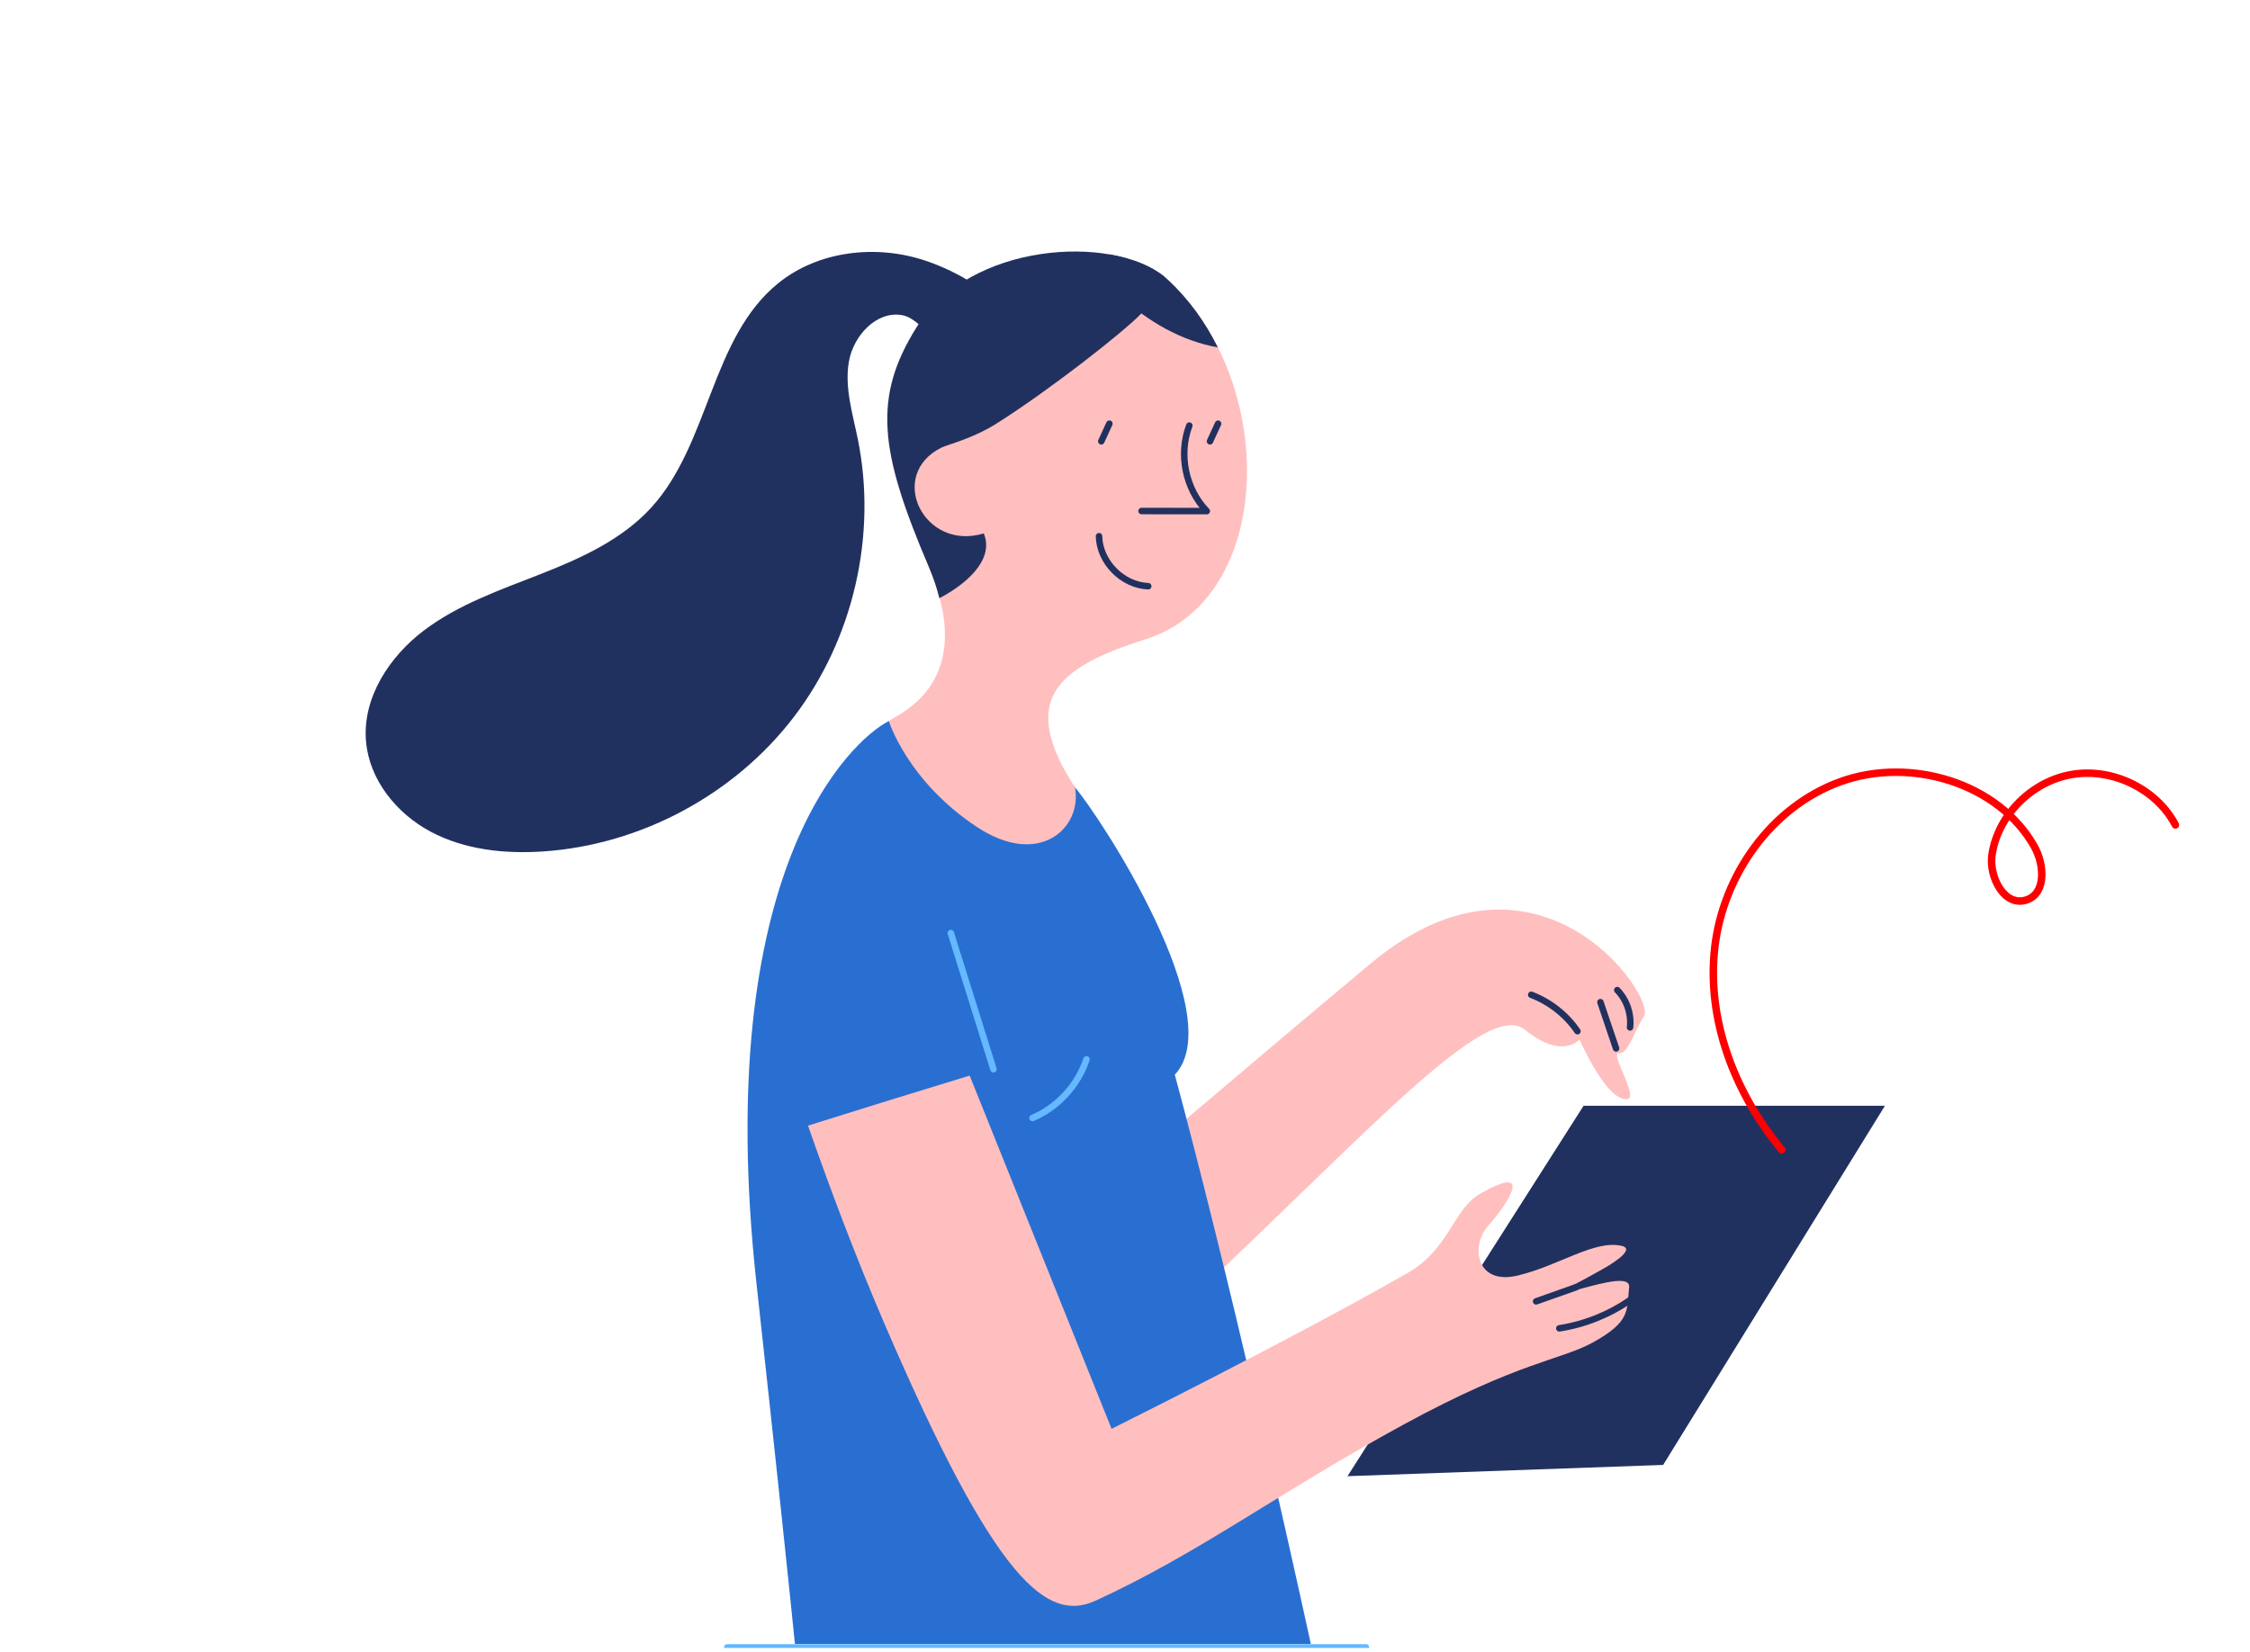 <?xml version="1.0" encoding="UTF-8"?> <svg xmlns="http://www.w3.org/2000/svg" width="226" height="166" viewBox="0 0 226 166" fill="none"><g clip-path="url(#clip0_98_159)"><path d="M135.349 148.31L159.061 111.094H189.332L167.054 147.179L135.349 148.31Z" fill="#21315F"></path><path d="M137.77 96.725C154.491 82.873 166.386 100.111 165.126 102.107C163.904 104.035 163.524 106.016 162.507 105.811C161.892 106.115 164.572 110.229 163.479 110.419C161.938 110.677 159.941 107.253 158.643 104.437C158.643 104.437 156.958 106.525 153.171 103.458C149.315 100.338 137.42 113.781 120.273 129.858L118.482 112.992C118.49 112.999 131.834 101.652 137.77 96.725Z" fill="#FFBFBF"></path><path d="M153.801 99.944C155.676 100.657 157.315 101.948 158.446 103.602Z" fill="#FFBFBF"></path><path d="M153.801 99.944C155.676 100.657 157.315 101.948 158.446 103.602" stroke="#21315F" stroke-width="0.653" stroke-miterlimit="10" stroke-linecap="round" stroke-linejoin="round"></path><path d="M160.754 100.688C161.277 102.236 161.801 103.785 162.325 105.333Z" fill="#FFBFBF"></path><path d="M160.754 100.688C161.277 102.236 161.801 103.785 162.325 105.333" stroke="#21315F" stroke-width="0.653" stroke-miterlimit="10" stroke-linecap="round" stroke-linejoin="round"></path><path d="M162.446 99.474C163.395 100.453 163.881 101.872 163.729 103.223Z" fill="#FFBFBF"></path><path d="M162.446 99.474C163.395 100.453 163.881 101.872 163.729 103.223" stroke="#21315F" stroke-width="0.653" stroke-miterlimit="10" stroke-linecap="round" stroke-linejoin="round"></path><path d="M79.847 165.161H131.667C129.056 153.221 123.416 128.112 118.004 107.974C123.583 102.031 110.452 81.969 107.985 79.123C100.994 71.047 89.282 72.443 89.282 72.443C85.373 74.424 71.444 87.533 75.983 128.947C78.01 147.4 79.171 158.512 79.847 165.161Z" fill="#296FD2"></path><path d="M103.711 112.324C106.239 111.246 108.265 109.045 109.131 106.434" stroke="#64B9FF" stroke-width="0.653" stroke-miterlimit="10" stroke-linecap="round" stroke-linejoin="round"></path><path d="M73.047 165.511H137.202" stroke="#64B9FF" stroke-width="0.653" stroke-miterlimit="10" stroke-linecap="round" stroke-linejoin="round"></path><path d="M119.56 30.536C117.898 29.352 115.992 29.048 113.837 29.762C111.446 30.551 109.419 32.138 107.385 33.557C104.986 35.235 102.565 36.867 100.052 38.377C97.494 39.918 94.845 41.315 92.09 42.476C91.133 42.878 90.162 43.243 89.175 43.577C89.479 47.159 90.86 51.304 93.274 56.913C98.276 68.519 90.374 71.692 89.274 72.428C89.274 72.428 91.118 78.44 98.102 83.07C104.394 87.245 108.728 83.184 107.977 79.108C102.307 70.364 106.056 67.077 115.059 64.23C127.143 60.412 128.274 41.451 119.56 30.536Z" fill="#FFBFBF"></path><path d="M122.323 34.901C121.055 32.358 119.385 30.027 117.305 28.099C115.939 26.832 113.837 25.966 111.4 25.557C111.491 26.984 111.833 28.38 112.47 29.686C115.279 32.305 118.679 34.255 122.323 34.901Z" fill="#21315F"></path><path d="M94.352 60.101C96.728 58.871 99.961 56.374 98.815 53.589C92.796 55.433 89.031 47.713 94.572 44.966C95.195 44.654 97.646 44.1 100.121 42.537C105.518 39.129 112.858 33.329 114.474 31.66C115.568 30.536 116.486 29.23 116.949 27.796C111.62 23.5 97.388 24.365 92.075 32.859C87.65 39.933 88.318 45.269 93.282 56.921C93.768 58.067 94.117 59.122 94.352 60.101Z" fill="#21315F"></path><path d="M92.97 26.195C88.037 24.532 82.215 25.177 78.169 28.456C71.398 33.944 71.292 44.541 65.424 50.985C62.487 54.211 58.373 56.078 54.312 57.672C50.251 59.266 46.046 60.716 42.569 63.35C39.093 65.984 36.398 70.113 36.763 74.463C37.081 78.326 39.814 81.719 43.237 83.548C46.661 85.378 50.676 85.803 54.54 85.545C64.354 84.892 73.789 79.829 79.755 72.011C85.721 64.192 88.12 53.756 86.162 44.116C85.638 41.542 84.818 38.924 85.266 36.335C85.714 33.747 88.014 31.219 90.602 31.66C94.139 32.267 97.411 42.446 100.697 36.616C103.696 31.311 97.183 27.614 92.97 26.195Z" fill="#21315F"></path><path d="M119.461 42.757C118.361 45.641 119.067 49.125 121.215 51.349C119.029 51.349 116.85 51.342 114.664 51.342" stroke="#21315F" stroke-width="0.653" stroke-miterlimit="10" stroke-linecap="round" stroke-linejoin="round"></path><path d="M111.43 42.567C111.157 43.159 110.891 43.751 110.618 44.336" stroke="#21315F" stroke-width="0.653" stroke-miterlimit="10" stroke-linecap="round" stroke-linejoin="round"></path><path d="M122.349 42.567C122.076 43.159 121.81 43.751 121.537 44.336" stroke="#21315F" stroke-width="0.653" stroke-miterlimit="10" stroke-linecap="round" stroke-linejoin="round"></path><path d="M110.39 53.87C110.444 56.458 112.743 58.796 115.332 58.895" stroke="#21315F" stroke-width="0.653" stroke-miterlimit="10" stroke-linecap="round" stroke-linejoin="round"></path><path d="M154.689 130.617C156.829 129.782 158.932 128.666 160.943 127.527C161.308 127.323 164.503 125.531 162.879 125.167C160.139 124.552 156.647 127.14 152.457 128.15C148.267 129.159 147.668 125.19 149.482 123.155C151.296 121.121 154.34 116.681 148.616 119.967C146.02 121.455 145.535 125.524 141.405 127.884C129.595 134.64 111.651 143.551 111.651 143.551L97.396 108.065C91.976 109.713 86.564 111.39 81.159 113.09C83.201 118.943 85.828 125.994 88.849 133.015C100.045 159.051 105.206 163.028 110.041 160.819C120.44 156.06 128.426 149.95 141.033 143.096C152.647 136.78 156.738 136.651 159.949 134.898C163.843 132.765 163.387 131.642 163.638 129.319C163.843 127.353 156.063 130.716 156.139 129.881C156.139 129.881 156.442 129.751 156.928 129.531" fill="#FFBFBF"></path><path d="M156.624 133.456C159.167 133.061 161.619 132.082 163.729 130.617" stroke="#21315F" stroke-width="0.653" stroke-miterlimit="10" stroke-linecap="round" stroke-linejoin="round"></path><path d="M154.294 130.746C155.63 130.275 156.966 129.797 158.302 129.327" stroke="#21315F" stroke-width="0.653" stroke-miterlimit="10" stroke-linecap="round" stroke-linejoin="round"></path><path d="M95.506 93.75C96.933 98.304 98.36 102.866 99.787 107.421" stroke="#64B9FF" stroke-width="0.653" stroke-miterlimit="10" stroke-linecap="round" stroke-linejoin="round"></path></g><path d="M178.965 115.512C174.25 109.849 171.418 102.484 172.234 95.234C173.049 87.984 177.879 81.05 184.892 78.525C191.905 76.001 200.765 78.665 204.346 85.068C205.36 86.883 205.542 89.783 203.525 90.424C201.323 91.128 199.758 88.109 200.086 85.872C200.673 81.89 204.105 78.46 208.172 77.799C212.239 77.137 216.626 79.293 218.506 82.878" stroke="#FF0002" stroke-width="0.755" stroke-miterlimit="10" stroke-linecap="round" stroke-linejoin="round"></path><defs><clipPath id="clip0_98_159"><rect width="226" height="164.989" fill="white" transform="translate(0 0.581)"></rect></clipPath></defs></svg> 